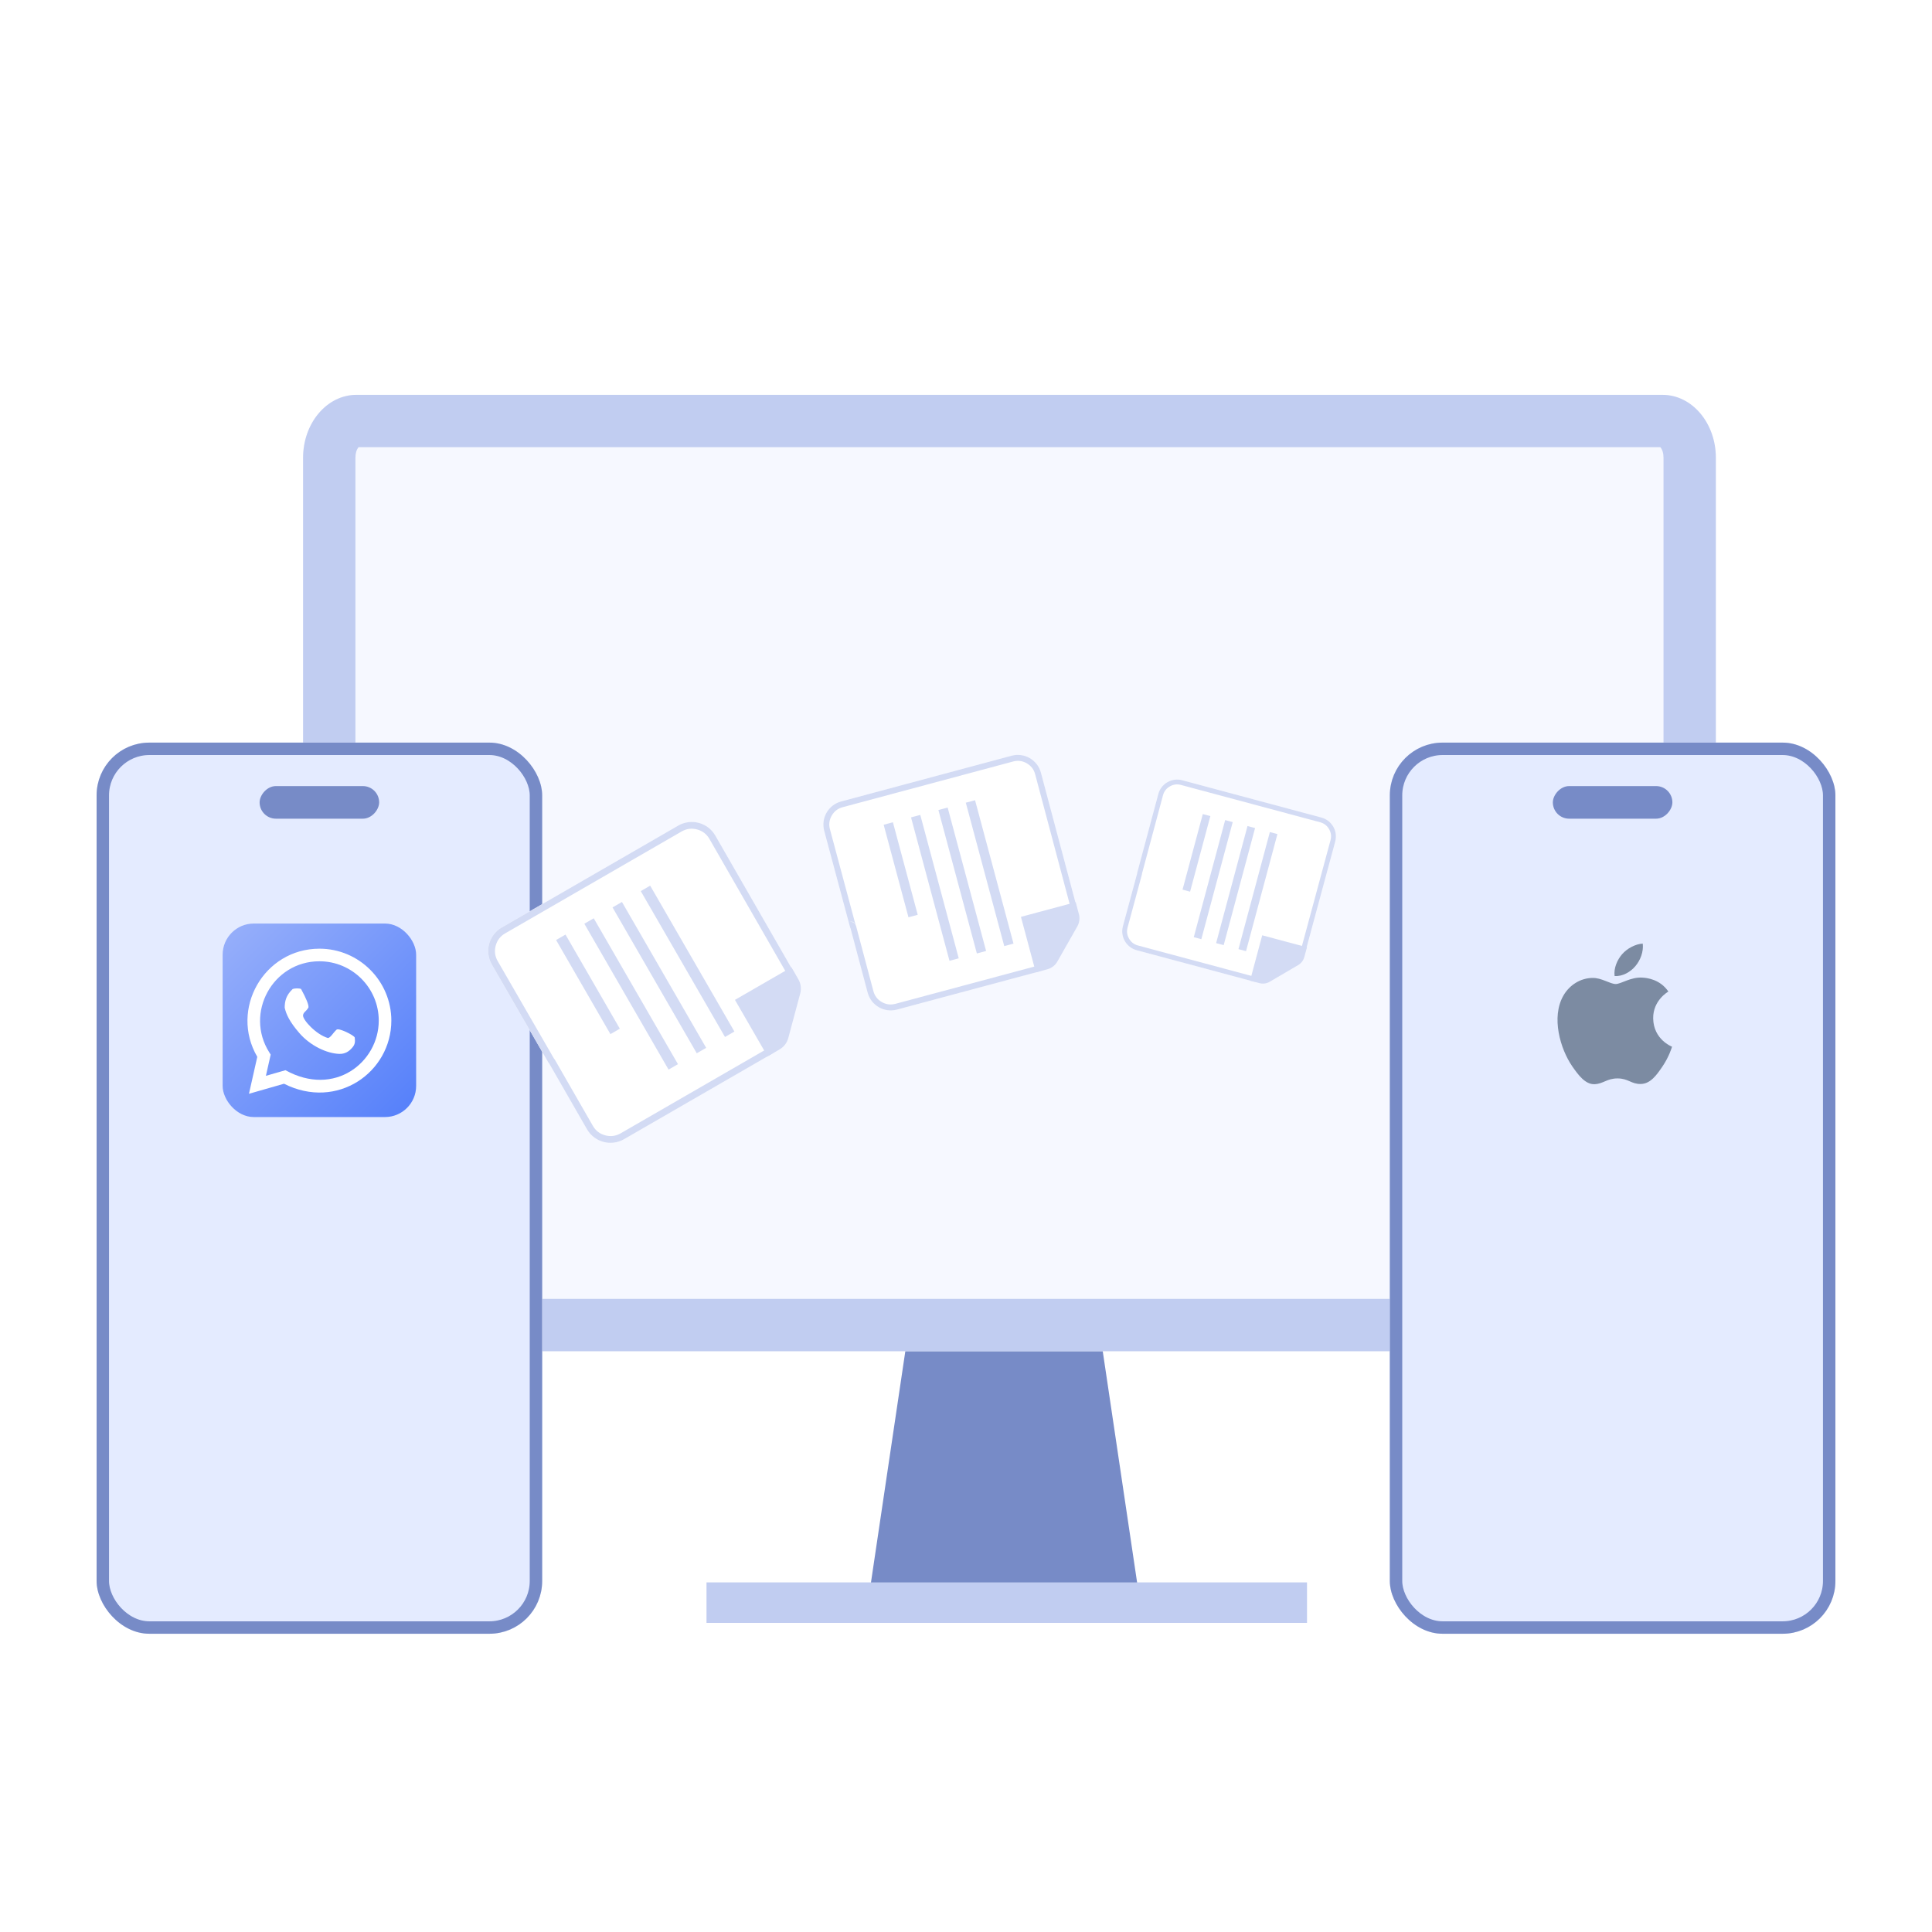 <svg fill="none" height="160" viewBox="0 0 160 160" width="160" xmlns="http://www.w3.org/2000/svg" xmlns:xlink="http://www.w3.org/1999/xlink"><clipPath id="a"><rect height="160" rx="1" width="160"/></clipPath><clipPath id="b"><rect height="73.8" rx="4.371" width="36.9" x="8" y="61.5"/></clipPath><filter id="c" color-interpolation-filters="sRGB" height="23.27" width="23.27" x="-3.622" y="-2.898"><feFlood flood-opacity="0" result="BackgroundImageFix"/><feColorMatrix in="SourceAlpha" type="matrix" values="0 0 0 0 0 0 0 0 0 0 0 0 0 0 0 0 0 0 127 0"/><feOffset dx="0" dy=".724"/><feGaussianBlur stdDeviation=".906"/><feColorMatrix type="matrix" values="0 0 0 0 0 0 0 0 0 0 0 0 0 0 0 0 0 0 0.1 0"/><feBlend in2="BackgroundImageFix" mode="normal" result="effect1_dropShadow"/><feBlend in="SourceGraphic" in2="effect1_dropShadow" mode="normal" result="shape"/></filter><linearGradient id="d" x1="1" x2="0" y1="1" y2="0"><stop offset="0" stop-color="#547ffa"/><stop offset="1" stop-color="#98b0fa"/></linearGradient><clipPath id="e"><rect height="16.025" rx="2.58" width="16.025" x="18.438" y="75.76"/></clipPath><clipPath id="f"><rect height="73.8" rx="4.371" width="36.9" x="115.1" y="61.5"/></clipPath><clipPath id="g"><path d="m127.7 77.7h12.6v12.6h-12.6z"/></clipPath><clipPath id="h"><path d="m61.957 63.774h20.25v21.375h-20.25z"/></clipPath><clipPath id="i"><path d="m87.239 51.624h17.848v18.586h-17.848z"/></clipPath><clipPath id="j"><path d="m113.292 50.929h14.572v15.174h-14.572z"/></clipPath><g clip-path="url(#a)"><path d="m94.4 132.6h-22.5l4.145-27.9h14.209z" fill="#778bc7"/><path d="m142.1 37.913v69.31c0 2.583-2.094 4.678-4.677 4.678h-107.646c-2.583 0-4.677-2.094-4.677-4.678v-69.31c0-2.878 1.977-5.213 4.417-5.213h108.167c2.439 0 4.416 2.334 4.416 5.213z" fill="#f6f8ff"/><path d="m142.1 37.913v69.31c0 2.583-2.094 4.678-4.677 4.678h-107.646c-2.583 0-4.677-2.094-4.677-4.678v-69.31c0-2.878 1.977-5.213 4.417-5.213h108.167c2.439 0 4.416 2.334 4.416 5.213zm-4.335 0q0-.564-.261-.878h-107.808q-.261.313-.261.878v69.31q0 .142.1.242.1.1.242.1h107.646q.342 0 .342-.343z" fill="#c1cdf1" fill-rule="evenodd"/><path d="m58.51 131.045h49.73v3.356h-49.73z" fill="#c1cdf1"/><g clip-path="url(#b)" transform="matrix(1 -0 -0 1 0 0)"><rect fill="#e2ecff" height="73.8" rx="4.371" width="36.9" x="8" y="61.5"/><path d="m8 61.5h36.9v73.8h-36.9z" fill="#e4ebff"/><rect fill="#778bc7" height="2.7" rx="1.35" transform="matrix(1 -0 0 -1 0 135.6)" width="9.9" x="21.5" y="67.8"/><g filter="url(#c)"><g clip-path="url(#e)"><rect fill="url(#d)" height="16.025" rx="2.58" width="16.025" x="18.438" y="75.76"/><path d="m21.307 86.8-.689 3.058 2.902-.832c4.412 2.23 8.889-.965 8.889-5.225 0-3.286-2.672-5.959-5.955-5.959-4.588 0-7.453 5.003-5.147 8.958zm10.06-2.999c0 3.448-3.667 6.362-7.725 4.105l-1.621.465.396-1.758-.116-.183c-2.057-3.246.276-7.545 4.153-7.545 2.709 0 4.913 2.205 4.913 4.916zm-6.433-2.619c-.144-.077-.549-.062-.695 0-.563.523-.662 1.046-.661 1.549.126.558.411 1.173 1.216 2.102.916 1.057 2.28 1.687 3.296 1.721.472.016.812-.187 1.111-.55.195-.237.223-.451.176-.808-.086-.202-1.325-.808-1.499-.652-.306.275-.474.645-.715.699-1.013-.303-2.097-1.518-2.067-1.877.022-.271.264-.317.45-.658q.044-.32-.612-1.527z" fill="#fff" fill-rule="evenodd"/></g></g><rect fill="none" height="72.771" rx="3.857" stroke="#778bc7" stroke-width="1.029" width="35.871" x="8.514" y="62.014"/></g><g clip-path="url(#f)" transform="matrix(1 -0 -0 1 0 0)"><rect fill="#e2ecff" height="73.8" rx="4.371" width="36.9" x="115.1" y="61.5"/><path d="m115.1 61.5h36.9v73.8h-36.9z" fill="#e4ebff"/><g clip-path="url(#g)" transform="matrix(1 -0 -0 1 0 0)"><path d="m133.803 81.492c-.46 0-1.172-.523-1.921-.504-.989.013-1.896.573-2.407 1.462-1.027 1.783-.265 4.416.737 5.865.491.706 1.071 1.499 1.84 1.474.737-.032 1.014-.479 1.909-.479.888 0 1.14.479 1.921.46.794-.013 1.298-.718 1.783-1.43.561-.819.794-1.613.806-1.657-.019-.006-1.544-.592-1.562-2.356-.013-1.474 1.203-2.18 1.26-2.211-.693-1.014-1.758-1.128-2.129-1.153-.97-.076-1.783.529-2.236.529zm1.638-1.487c.409-.491.68-1.178.605-1.859-.586.025-1.292.391-1.714.882-.378.435-.706 1.134-.617 1.802.649.05 1.317-.334 1.726-.825z" fill="#152d46" opacity=".5"/></g><rect fill="#778bc7" height="2.7" rx="1.35" transform="matrix(1 -0 -0 -1 0 135.6)" width="9.9" x="128.6" y="67.8"/><rect fill="none" height="72.771" rx="3.857" stroke="#778bc7" stroke-width="1.029" width="35.871" x="115.614" y="62.014"/></g><g clip-path="url(#h)" transform="matrix(.5 .866 -.866 .5 82.368 -18.295)"><path d="m64.21 63.778 13.07.026c.608.001 1.19.248 1.613.685l2.68 2.77c.406.42.633.981.633 1.565v14.071c0 1.244-1.01 2.253-2.255 2.25l-6.304-.013c-.005 0-.009.004-.009.009 0 .005-.004.009-.009.009h-9.424c-1.243 0-2.25-1.007-2.25-2.25v-13.4-3.471c0-1.244 1.01-2.252 2.254-2.25" fill="#fff" fill-rule="evenodd"/><g fill="#d3dbf4"><path d="m64.21 63.778 13.07.026c.608.001 1.19.248 1.613.685l2.68 2.77c.406.42.633.981.633 1.565v14.071c0 1.244-1.01 2.253-2.255 2.25l-6.304-.013c-.005 0-.009.004-.009.009 0 .005-.004.009-.009.009h-9.424c-1.243 0-2.25-1.007-2.25-2.25v-16.871c0-1.244 1.01-2.252 2.254-2.25zm-.001.562q-.7-.001-1.195.493-.495.494-.495 1.194v16.871q0 .699.494 1.193.494.494 1.193.494h9.296q.069-.017.146-.017l6.304.013q.7.002 1.196-.493.495-.494.495-1.194v-14.071q0-.683-.475-1.173l-2.68-2.77q-.496-.513-1.21-.514z" fill-rule="evenodd"/><path d="m76.805 69.174h5.4v-1.151c0-.409-.163-.802-.452-1.091l-2.706-2.706c-.289-.289-.682-.452-1.091-.452h-1.151z"/><path d="m79.053 71.425h-13.95v-.9h13.95z" fill-rule="evenodd"/><path d="m79.054 74.125h-13.95v-.9h13.95z" fill-rule="evenodd"/><path d="m79.056 76.824h-13.95v-.9h13.95z" fill-rule="evenodd"/><path d="m74.105 79.524h-9v-.9h9z" fill-rule="evenodd"/></g></g><g clip-path="url(#i)" transform="matrix(.259 .966 -.966 .259 112.968 -35.572)"><path d="m89.226 51.627 11.528.022c.531.001 1.04.215 1.412.595l2.354 2.4c.364.371.567.869.567 1.389v12.189c0 1.097-.89 1.985-1.987 1.983l-5.556-.011c-.004 0-.007.003-.007.007 0 .004-.003.007-.007.007h-8.306c-1.095 0-1.983-.888-1.983-1.983v-11.624-2.991c0-1.097.89-1.985 1.987-1.983" fill="#fff" fill-rule="evenodd"/><g fill="#d3dbf4"><path d="m87.239 53.61c0-1.097.89-1.985 1.987-1.983l11.528.022c.531.001 1.04.215 1.412.595l2.354 2.4c.364.371.567.869.567 1.389v12.189c0 1.097-.89 1.985-1.987 1.983l-5.556-.011c-.004 0-.007.003-.007.007 0 .004-.003.007-.007.007h-8.306c-1.095 0-1.983-.888-1.983-1.983zm1.986-1.487q-.617-.001-1.054.435-.437.436-.437 1.053v14.616q0 .616.436 1.052.436.436 1.052.436h8.194q.061-.015.128-.015l5.556.011q.617.001 1.054-.435.437-.436.437-1.053v-12.189q0-.608-.425-1.041l-2.354-2.4q-.436-.445-1.059-.446zm7.815 18.079q0-.396.321-.471-.095.037-.173.115-.148.147-.148.356z" fill-rule="evenodd"/><path d="m100.327 56.318h4.759v-.988c0-.364-.146-.713-.405-.968l-2.38-2.348c-.254-.251-.598-.392-.955-.392h-1.02z"/><path d="m102.309 58.279h-12.295v-.793h12.295z" fill-rule="evenodd"/><path d="m102.309 60.628h-12.295v-.793h12.295z" fill-rule="evenodd"/><path d="m102.31 62.975h-12.295v-.793h12.295z" fill-rule="evenodd"/><path d="m97.948 65.322h-7.932v-.793h7.932z" fill-rule="evenodd"/></g></g><g clip-path="url(#j)" transform="matrix(-.259 .966 -.966 -.259 189.543 -28.123)"><path d="m114.914 50.934 9.412.018c.434.001.849.176 1.153.485l1.922 1.96c.297.303.463.71.463 1.134v9.951c0 .895-.727 1.621-1.622 1.619l-4.537-.009c-.003 0-.006.003-.006.006s-.003.006-.006.006h-6.782c-.894 0-1.619-.725-1.619-1.619v-9.49-2.442c0-.895.727-1.621 1.622-1.619" fill="#fff" fill-rule="evenodd"/><g fill="#d3dbf4"><path d="m114.914 50.934 9.412.018c.434.001.849.176 1.153.485l1.922 1.96c.297.303.463.71.463 1.134v9.951c0 .895-.727 1.621-1.622 1.619l-4.537-.009c-.003 0-.006.003-.006.006s-.003.006-.006.006h-6.782c-.894 0-1.619-.725-1.619-1.619v-11.932c0-.895.727-1.621 1.622-1.619zm-.001.405q-.504-.001-.86.355-.357.356-.357.86v11.932q0 .503.356.859.356.356.859.356h6.69q.05-.012.104-.012l4.537.009q.504.001.86-.355.356-.356.356-.86v-9.951q0-.496-.347-.85l-1.922-1.96q-.356-.363-.865-.364z" fill-rule="evenodd"/><path d="m123.979 54.763h3.886v-.806c0-.297-.119-.582-.331-.79l-1.943-1.917c-.208-.205-.488-.32-.78-.32h-.833z"/><path d="m125.596 56.365h-10.039v-.648h10.039z" fill-rule="evenodd"/><path d="m125.595 58.282h-10.039v-.648h10.039z" fill-rule="evenodd"/><path d="m125.597 60.197h-10.039v-.648h10.039z" fill-rule="evenodd"/><path d="m122.036 62.115h-6.477v-.648h6.477z" fill-rule="evenodd"/></g></g></g></svg>